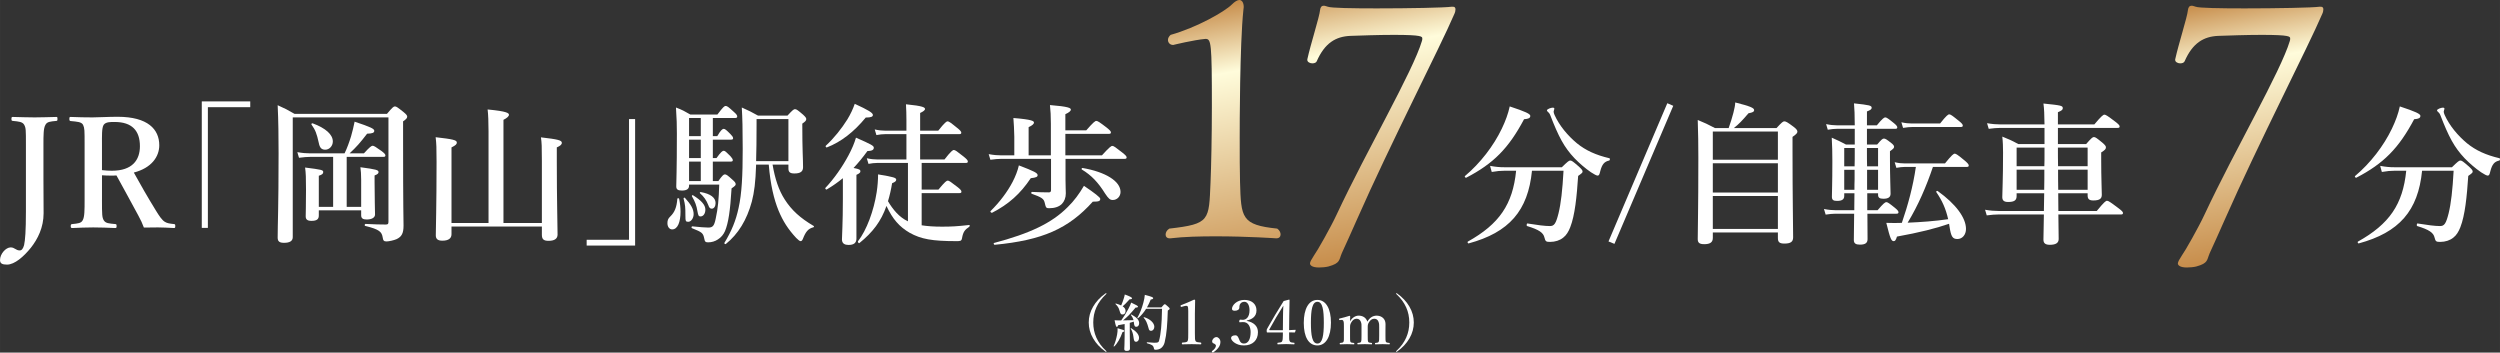 <?xml version="1.0" encoding="UTF-8"?>
<svg id="_レイヤー_2" data-name="レイヤー 2" xmlns="http://www.w3.org/2000/svg" width="138.905mm" height="19.591mm" xmlns:xlink="http://www.w3.org/1999/xlink" viewBox="0 0 393.747 55.534">
  <rect x="0" y="0" width="393.747" height="55.534" fill="#333333" stroke="none"/>
  <defs>
    <style>
      .cls-1 {
        fill: url(#_名称未設定グラデーション_79-2);
      }

      .cls-2 {
        fill: #fff;
      }

      .cls-3 {
        fill: url(#_名称未設定グラデーション_79);
      }
    </style>
    <linearGradient id="_名称未設定グラデーション_79" data-name="名称未設定グラデーション 79" x1="202.783" y1="-1.347" x2="210.387" y2="41.777" gradientUnits="userSpaceOnUse">
      <stop offset="0" stop-color="#c78d4b"/>
      <stop offset=".25" stop-color="#fffcdb"/>
      <stop offset="1" stop-color="#c78d4b"/>
    </linearGradient>
    <linearGradient id="_名称未設定グラデーション_79-2" data-name="名称未設定グラデーション 79" x1="350.67" y1="-.081" x2="357.719" y2="39.901" xlink:href="#_名称未設定グラデーション_79"/>
  </defs>
  <g id="_レイヤー_5" data-name="レイヤー 5">
    <g>
      <g>
        <g>
          <path class="cls-2" d="M4.081,22.786c0-2.328,0-2.616-.264-3.12-.264-.48-.84-.528-1.8-.624-.168-.024-.216-.048-.216-.312s.048-.312.216-.312c1.08.023,2.353.072,3.433.072,1.056,0,2.376-.049,3.432-.072.144,0,.168.048.168.312s-.024.288-.168.312c-.96.096-1.464.12-1.728.624-.312.528-.312,1.608-.312,3.12v5.377c0,2.016.024,3,.024,5.424,0,2.232-.912,4.057-2.016,5.448-1.104,1.368-2.544,2.641-3.745,2.641-.744,0-1.104-.168-1.104-.72,0-.96.912-1.992,1.68-1.992.624,0,.816.479,1.416.479.312,0,.528-.24.696-.84.168-.768.288-2.185.288-5.305v-10.513Z"/>
          <path class="cls-2" d="M16.059,31.475c0,2.4.024,2.736.264,3.192.312.528.84.528,1.848.624.168.024.192.072.192.336,0,.217-.024.288-.24.288-1.104-.048-2.328-.096-3.432-.096-1.056,0-2.28.048-3.312.096-.192,0-.24-.071-.24-.288,0-.264.048-.312.24-.336.888-.096,1.417-.12,1.656-.624.288-.527.288-1.584.288-3.192v-8.688c0-2.304,0-2.592-.24-3.12-.24-.48-.96-.504-1.944-.601-.168-.023-.216-.071-.216-.336,0-.288.048-.312.216-.312,1.128.048,2.376.072,3.432.072.912,0,2.448-.097,3.96-.097,4.752,0,6.553,1.969,6.553,4.488,0,1.801-1.224,3.576-4.009,4.297,1.032,1.872,2.185,3.889,3.457,5.952.528.864.96,1.513,1.416,1.801.384.239.768.288,1.464.359.144.024.192.048.192.312s-.048.312-.192.312c-1.008-.048-1.776-.096-2.544-.096-.672,0-1.368,0-2.208.024-.216-.601-.528-1.272-.864-1.873-1.176-2.16-2.256-4.176-3.456-6.336-.24.023-.528.023-.792.023-.48,0-.888,0-1.488-.048v3.864ZM16.059,26.795c.528.071,1.104.096,1.56.096,3.24,0,4.417-1.704,4.417-3.864,0-2.425-1.224-3.816-3.984-3.816-.624,0-1.392-.024-1.728.456-.312.504-.264,1.752-.264,3.12v4.009Z"/>
          <path class="cls-2" d="M39.412,16.882h-6.673v19.01h-.96V15.97h7.633v.912Z"/>
          <path class="cls-2" d="M60.94,17.938c.864-1.032,1.056-1.176,1.248-1.176.24,0,.432.144,1.368.888.432.36.576.528.576.721,0,.239-.168.408-.648.744v2.688c0,11.401.072,12.77.072,13.729,0,1.2-.288,1.752-1.104,2.136-.384.169-1.2.36-1.584.36-.432,0-.528-.168-.6-.647-.144-.864-.504-1.249-2.76-1.801-.12-.023-.072-.312.048-.312,1.416.071,2.304.096,3.192.096.36,0,.432-.096.432-.456v-16.417h-15.073v18.865c0,.624-.504.888-1.368.888-.72,0-1.008-.216-1.008-.815,0-2.208.144-4.44.144-13.321,0-2.496-.024-5.017-.144-7.537,1.272.576,1.464.672,2.664,1.368h14.545ZM52.467,24.706h-3.528c-.552,0-1.104.048-1.848.145l-.264-.889c.816.145,1.44.192,2.064.192h5.376c.408-.84.744-1.776,1.032-2.712.216-.769.408-1.536.552-2.28,2.592.864,3.096,1.128,3.096,1.439s-.288.433-1.128.456c-1.104,1.44-1.68,2.089-2.76,3.097h2.256c.912-1.008,1.2-1.2,1.368-1.2.216,0,.504.192,1.416.84.408.312.6.504.6.673,0,.168-.072.239-.312.239h-5.785v7.873h2.28v-4.248c0-.792-.048-1.513-.12-1.992,2.497.336,2.856.432,2.856.768,0,.216-.168.36-.624.528v1.008c0,2.688.072,4.536.072,5.137,0,.504-.528.792-1.32.792-.6,0-.864-.192-.864-.672v-.769h-6.672v.816c0,.576-.312.84-1.152.84-.648,0-.912-.216-.912-.72,0-.408.048-1.656.048-4.152,0-1.92-.024-2.641-.144-3.528,2.664.336,2.856.384,2.856.72,0,.264-.192.408-.696.576v4.896h2.256v-7.873ZM51.219,23.578c-.576,0-.864-.312-1.008-1.056-.336-1.513-.528-2.017-1.152-2.904-.072-.097.072-.24.192-.192,2.064.769,3.168,1.776,3.168,2.856,0,.696-.528,1.296-1.2,1.296Z"/>
          <path class="cls-2" d="M71.109,35.675v1.225c0,.648-.48,1.008-1.44,1.008-.744,0-1.032-.288-1.032-.84,0-1.152.12-4.584.12-11.569,0-2.256-.024-2.832-.144-3.888,2.76.312,3.336.456,3.336.84,0,.264-.168.432-.84.768v11.905h5.833v-14.449c0-1.488-.048-2.64-.144-3.433,3.072.288,3.36.576,3.36.841,0,.216-.288.504-.864.792v16.249h6.049v-9.769c0-2.4-.024-2.809-.144-3.721,2.688.312,3.288.456,3.288.864,0,.264-.24.48-.792.72v2.257c0,6.024.12,10.104.12,11.473,0,.648-.48.984-1.416.984-.768,0-1.056-.24-1.056-.96v-1.297h-14.233Z"/>
          <path class="cls-2" d="M92.397,37.764h6.672v-19.01h.96v19.922h-7.632v-.912Z"/>
          <path class="cls-2" d="M107.182,33.347c0,1.585-.432,2.784-1.32,2.784-.432,0-.744-.407-.744-.983,0-.433.096-.721.456-1.057.672-.647,1.008-1.439,1.104-2.784,0-.12.264-.12.288,0,.144.696.216,1.416.216,2.04ZM108.526,29.243c0,.504-.36.768-1.128.768-.648,0-.888-.192-.888-.648,0-.792.096-2.304.096-8.376,0-1.584-.024-1.969-.144-4.057,1.104.432,1.248.528,2.256,1.104h4.272c.912-1.2,1.104-1.345,1.296-1.345.24,0,.432.145,1.296.937.384.336.528.527.528.72,0,.168-.096.24-.36.24h-3.48v2.856h.696c.552-.96.84-1.152,1.008-1.152.216,0,.432.192,1.056.816.24.239.432.479.432.647s-.072.24-.312.24h-2.88v2.904h.576c.672-.96.96-1.152,1.128-1.152.216,0,.408.192,1.032.816.216.24.408.479.408.647s-.072.24-.312.24h-2.833v3.072h.864c.648-.912.84-1.056,1.032-1.056.24,0,.432.144,1.224.864.336.288.48.479.48.672,0,.168-.048.264-.648.672-.216,3.553-.504,5.448-1.032,6.721-.24.552-.624,1.008-1.128,1.32-.432.288-.96.456-1.536.456-.408,0-.528-.12-.6-.576-.192-.912-.336-1.009-1.944-1.656-.12-.048-.072-.288.048-.288,1.2.12,1.992.192,2.52.192.696,0,.937-.24,1.176-1.417.36-1.632.48-3.023.552-5.352h-4.752v.168ZM108.406,34.932c-.408,0-.456-.072-.456-1.032,0-1.248-.024-1.633-.288-2.616-.024-.12.144-.216.216-.12.96,1.056,1.368,1.776,1.368,2.568,0,.624-.408,1.2-.84,1.2ZM110.374,21.442v-2.856h-1.848v2.856h1.848ZM110.374,24.898v-2.904h-1.848v2.904h1.848ZM110.374,28.522v-3.072h-1.848v3.072h1.848ZM110.326,34.091c-.288,0-.36-.144-.48-.815-.144-.889-.36-1.488-.864-2.353-.072-.096.072-.24.168-.168,1.344.84,1.944,1.536,1.944,2.256,0,.648-.336,1.08-.768,1.08ZM112.102,32.867c-.264,0-.408-.145-.552-.576-.264-.696-.696-1.344-1.296-1.849-.096-.071,0-.216.12-.191,1.512.264,2.328.864,2.328,1.728,0,.505-.24.889-.6.889ZM121.679,25.931c.384,2.232.96,4.008,1.92,5.496,1.08,1.681,2.424,2.904,4.536,4.152.096.072.096.192-.024.216-.84.217-1.224.721-1.656,1.824-.12.288-.216.36-.384.36-.12,0-.36-.192-.672-.504-1.272-1.368-2.088-2.641-2.784-4.32-.72-1.776-1.272-4.032-1.536-7.225h-1.992c-.096,2.856-.288,4.296-.672,5.809-.792,2.904-2.136,5.112-4.104,6.696-.096.072-.288-.096-.216-.192,1.128-1.848,1.8-3.479,2.232-5.496.504-2.256.648-5.064.648-9.289,0-3.145-.048-4.849-.144-6.528,1.224.552,1.416.648,2.544,1.272h4.657c.792-.864.984-1.009,1.176-1.009.24,0,.432.145,1.272.864.36.336.504.504.504.696,0,.24-.144.384-.624.72,0,4.488.12,5.377.12,6.865,0,.695-.432.983-1.368.983-.648,0-.936-.191-.936-.768v-.624h-2.497ZM124.175,18.754h-5.017v.84c0,2.425-.024,4.272-.072,5.784h5.088v-6.624Z"/>
          <path class="cls-2" d="M132.751,28.066c-.792.648-1.608,1.225-2.544,1.776-.096.072-.288-.144-.216-.24,1.368-1.439,2.688-3.336,3.648-5.136.528-.984.936-1.944,1.176-2.785,2.448,1.08,2.808,1.272,2.808,1.585,0,.359-.312.504-1.008.527-.744,1.032-1.464,1.896-2.184,2.664.936.169,1.08.288,1.08.528,0,.192-.144.336-.624.553v10.032c0,.696-.408,1.008-1.248,1.008-.552,0-1.032-.191-1.032-.863,0-.624.144-2.545.144-6.361v-3.288ZM136.352,18.514c-1.848,2.256-3.889,3.841-6.121,4.704-.12.049-.264-.191-.168-.264,1.32-1.224,2.496-2.712,3.384-4.128.528-.864.912-1.704,1.176-2.473,2.136.984,2.856,1.416,2.856,1.752,0,.265-.264.408-1.128.408ZM145.16,35.483c.888.144,1.944.216,3.192.216,1.488,0,2.4-.048,4.296-.264.12-.024.096.216,0,.288-.696.456-.96.815-1.128,1.775-.048.265-.12.385-.288.433-.192.048-.336.048-.625.048-3.768,0-5.544-.312-7.344-1.32-1.632-.96-2.665-2.136-3.648-4.225-.84,2.425-2.16,4.152-4.272,5.857-.096.071-.288-.192-.216-.288,1.368-1.753,2.496-4.801,2.952-7.753.144-.96.216-1.896.216-2.784,2.472.408,2.856.528,2.856.84,0,.216-.168.36-.648.552-.168,1.032-.384,1.969-.648,2.833.769,1.296,1.752,2.52,3.145,3.168v-9.193h-4.896c-.408,0-.792.049-1.32.145l-.264-.888c.648.144,1.128.191,1.608.191h4.632v-3.984h-3.384c-.408,0-.816.048-1.344.145l-.264-.889c.648.145,1.128.192,1.608.192h3.384v-1.681c0-.863-.024-1.656-.072-2.472,2.736.264,3,.504,3,.744,0,.191-.288.408-.768.624v2.784h2.856c1.008-1.272,1.296-1.464,1.464-1.464.216,0,.48.191,1.512,1.031.456.36.648.576.648.744s-.072.24-.312.24h-6.169v3.984h3.84c1.008-1.296,1.296-1.488,1.464-1.488.216,0,.48.192,1.536,1.032.48.384.672.601.672.769s-.072.239-.312.239h-6.96v4.201h2.64c1.056-1.272,1.296-1.417,1.464-1.417.216,0,.48.192,1.536,1.009.432.336.624.552.624.72s-.072.24-.312.24h-5.953v5.064Z"/>
          <path class="cls-2" d="M167.816,28.259c0,1.008.048,1.752.048,2.184,0,.721-.24,1.297-.648,1.705-.456.432-1.128.647-1.992.647-.456,0-.504-.072-.696-.912-.144-.576-.48-.815-2.04-1.368-.12-.048-.072-.288.048-.288.936.048,2.04.072,2.664.072.24,0,.336-.12.336-.384v-4.896h-7.801c-.528,0-1.056.048-1.752.144l-.264-.888c.792.144,1.368.192,1.968.192h2.064v-2.953c-.024-1.08-.072-2.063-.144-2.928,2.976.24,3.24.479,3.24.72,0,.216-.264.456-.84.721v4.44h3.504v-4.993c0-1.128-.048-2.088-.144-2.928,3,.24,3.289.479,3.289.72,0,.216-.288.456-.864.72v2.545h3.289c1.128-1.297,1.416-1.488,1.584-1.488.216,0,.504.191,1.608,1.032.504.408.696.6.696.768s-.072.24-.312.24h-6.865v3.385h5.761c1.176-1.297,1.464-1.488,1.632-1.488.216,0,.48.191,1.584,1.056.48.384.672.576.672.744s-.072.24-.312.24h-9.313v3.24ZM162.344,28.066c-1.632,2.448-3.48,4.104-6.097,5.448-.096.049-.336-.168-.24-.264,1.464-1.44,2.664-3.048,3.48-4.608.456-.888.792-1.752.984-2.592,2.448.936,2.952,1.2,2.952,1.536,0,.264-.216.384-1.08.479ZM172.112,31.763c-3.84,4.272-7.944,6.073-15.457,6.793-.12,0-.216-.264-.096-.288,5.617-1.488,9.097-3.12,11.617-5.665.984-.96,1.8-2.063,2.544-3.336q2.568,1.729,2.568,2.04c0,.36-.192.456-1.176.456ZM175.257,31.499c-.432,0-.672-.216-1.2-1.008-1.104-1.776-2.184-2.904-3.672-3.793-.096-.071,0-.264.12-.24,3.625.625,5.977,2.089,5.977,3.769,0,.721-.552,1.272-1.224,1.272Z"/>
          <path class="cls-2" d="M240.037,18.778c-2.424,4.56-4.801,6.984-9.121,9.217-.096.048-.288-.192-.192-.265,2.424-2.04,4.512-4.752,5.809-7.465.576-1.2,1.008-2.376,1.248-3.504,2.472.816,3.24,1.176,3.24,1.488,0,.336-.264.479-.984.528ZM241.285,26.891c-.624,6.312-3.601,9.721-9.985,11.449-.12.023-.216-.24-.12-.288,4.944-2.761,7.081-5.856,7.608-11.161h-1.824c-.6,0-1.2.048-2.016.192l-.264-.961c.888.168,1.536.217,2.208.217h9.097c.936-.912,1.128-1.057,1.32-1.057.24,0,.432.145,1.368.96.432.408.576.576.576.769,0,.168-.048.24-.696.696-.216,3.24-.504,6.192-1.248,8.088-.264.673-.6,1.248-1.104,1.633-.528.432-1.272.672-2.064.672-.6,0-.744-.048-.888-.672-.168-.769-.84-1.248-2.736-1.824-.12-.024-.072-.433.048-.408,1.632.264,2.76.408,3.552.408.672,0,.936-.384,1.344-1.992.384-1.561.624-3.648.792-6.721h-4.968ZM253.454,25.282c-.768.168-1.128.576-1.416,1.681-.12.552-.216.695-.408.695-.168,0-.552-.191-1.056-.527-.936-.648-1.8-1.393-2.592-2.208-1.632-1.729-2.496-3.36-3.84-6.841-.048-.12-.144-.288-.312-.433-.12-.071-.192-.191-.192-.264,0-.192.624-.432.936-.432.144,0,.24.071.24.191,0,.048-.12.312-.12.433,0,.119.048.312.144.527.768,1.704,2.088,3.265,3.528,4.465,1.392,1.128,2.976,1.848,5.112,2.353.12.023.096.336-.024.359Z"/>
          <path class="cls-2" d="M253.336,38.027l9.265-21.77.936.408-9.265,21.745-.936-.384Z"/>
          <path class="cls-2" d="M269.768,36.611v.864c0,.672-.408.984-1.344.984-.816,0-1.032-.265-1.032-.816,0-2.112.096-4.345.096-12.817,0-1.968-.024-3.937-.096-5.929,1.248.528,1.44.601,2.712,1.272h2.16c.288-.816.552-1.656.744-2.4.168-.672.288-1.248.288-1.632,2.376.6,2.976.864,2.976,1.2,0,.264-.216.384-.888.504-1.032,1.2-1.488,1.68-2.304,2.328h6.721c.84-.912,1.032-1.056,1.224-1.056.24,0,.48.119,1.44.84.456.336.624.576.624.768,0,.217-.12.385-.768.841v2.424c0,6.961.096,11.809.096,13.394,0,.695-.384.983-1.368.983-.768,0-1.032-.216-1.032-.864v-.888h-10.249ZM280.016,20.722h-10.249v4.44h10.249v-4.44ZM280.016,25.715h-10.249v4.608h10.249v-4.608ZM280.016,30.875h-10.249v5.185h10.249v-5.185Z"/>
          <path class="cls-2" d="M294.089,33.107h1.632c.912-1.08,1.2-1.272,1.368-1.272.216,0,.48.192,1.344.888.384.312.576.528.576.696s-.072.24-.312.24h-4.584c0,1.872.024,3.24.024,4.008,0,.601-.36.864-1.2.864-.648,0-.96-.191-.96-.72,0-.72.024-2.064.048-4.152h-2.904c-.48,0-.96.048-1.584.144l-.264-.888c.72.144,1.272.192,1.824.192h2.952v-.505c0-.72.024-1.439.024-2.16h-1.608v.433c0,.528-.36.768-1.128.768-.576,0-.816-.144-.816-.647,0-.912.072-1.896.072-5.641,0-1.225-.024-2.448-.096-3.673,1.056.48,1.248.553,2.232,1.08h1.392v-2.472h-2.809c-.432,0-.864.048-1.44.144l-.264-.888c.672.144,1.176.192,1.68.192h2.833c0-1.729-.048-2.473-.12-3.457,2.448.265,2.784.336,2.784.696,0,.216-.168.36-.744.576v2.185h1.56c.864-1.057,1.152-1.248,1.32-1.248.216,0,.48.191,1.344.888.36.288.552.504.552.672s-.072.24-.312.24h-4.464v2.472h1.608c.672-.792.864-.936,1.056-.936.24,0,.456.144,1.152.696.312.239.456.408.456.6,0,.192-.096.312-.648.696v1.104c0,2.928.096,4.944.096,5.592,0,.553-.384.792-1.128.792-.6,0-.84-.168-.84-.624v-.24h-1.705v2.665ZM292.097,26.194c.024-.72.024-1.416.024-2.136v-.744h-1.656v2.88h1.632ZM292.073,29.891c0-.552,0-1.08.024-1.632v-1.513h-1.632v3.145h1.608ZM295.793,26.194v-2.88h-1.752v.624c0,.768,0,1.512.024,2.256h1.729ZM295.793,29.891v-3.145h-1.729v3.145h1.729ZM304.434,26.29c-1.032,3.049-2.304,6.025-3.984,8.785,2.136-.096,4.272-.24,6.384-.552-.384-1.681-.936-2.904-1.872-4.272-.072-.096.12-.24.216-.168,2.88,2.064,4.464,4.225,4.464,5.977,0,.912-.576,1.584-1.344,1.584s-1.008-.36-1.248-1.944c-.024-.144-.048-.312-.072-.456-2.064.72-4.728,1.393-8.208,2.017-.168.552-.288.72-.504.72-.384,0-.552-.36-1.176-2.88.624.023.888.023,1.32.023.36,0,.72,0,1.128-.023.984-2.856,1.776-5.809,2.208-8.81h-1.728c-.408,0-.816.049-1.344.145l-.264-.888c.624.144,1.104.191,1.584.191h6.336c1.08-1.344,1.368-1.536,1.536-1.536.216,0,.48.192,1.536,1.057.48.407.672.624.672.792s-.072.239-.312.239h-5.328ZM305.562,19.45c.984-1.248,1.272-1.44,1.44-1.44.216,0,.48.192,1.488,1.008.456.36.648.576.648.744s-.072.24-.312.24h-7.608c-.456,0-.888.048-1.488.144l-.264-.888c.648.145,1.152.192,1.632.192h4.464Z"/>
          <path class="cls-2" d="M322.008,20.146h-6.961c-.552,0-1.104.049-1.824.145l-.264-.888c.84.144,1.464.191,2.088.191h6.961c-.024-1.608-.048-2.424-.168-3.288,2.833.288,3.048.336,3.048.744,0,.24-.192.384-.768.624v1.92h5.737c1.128-1.344,1.416-1.536,1.584-1.536.216,0,.504.192,1.68,1.08.528.408.72.601.72.769s-.072.239-.312.239h-9.409v2.545h4.44c.84-.96,1.032-1.104,1.224-1.104.24,0,.432.145,1.344.889.408.359.552.527.552.72,0,.288-.144.432-.744.816v1.104c0,2.904.096,4.921.096,5.568,0,.601-.336.889-1.344.889-.6,0-.888-.192-.888-.769v-.36h-4.632c0,.937.024,1.849.024,2.785h6.048c1.152-1.417,1.44-1.608,1.608-1.608.216,0,.504.191,1.752,1.128.576.432.768.624.768.792s-.072.24-.312.24h-9.865c.024,1.8.048,3.12.048,3.864,0,.624-.456.912-1.392.912-.696,0-1.008-.24-1.008-.816,0-.696.024-1.968.072-3.96h-7.153c-.552,0-1.104.048-1.848.144l-.264-.888c.84.144,1.464.192,2.088.192h7.177c0-.576.024-1.849.048-2.785h-4.344v.433c0,.672-.36.936-1.344.936-.672,0-.912-.264-.912-.768,0-1.152.12-2.376.12-7.032,0-.816-.024-1.656-.12-2.497,1.176.48,1.368.553,2.521,1.177h4.128v-2.545ZM317.616,23.242v2.929h4.368c.024-.601.024-1.2.024-1.776v-1.152h-4.393ZM321.96,29.891c.024-.936.024-2.352.024-3.168h-4.368v3.168h4.344ZM324.12,23.242c0,.984,0,1.944.024,2.929h4.656v-2.929h-4.681ZM328.801,29.891v-3.168h-4.656c0,.768,0,2.232.024,3.168h4.632Z"/>
          <path class="cls-2" d="M380.228,18.778c-2.424,4.56-4.801,6.984-9.121,9.217-.096.048-.288-.192-.192-.265,2.424-2.04,4.512-4.752,5.809-7.465.576-1.2,1.008-2.376,1.248-3.504,2.472.816,3.24,1.176,3.24,1.488,0,.336-.264.479-.984.528ZM381.476,26.891c-.624,6.312-3.601,9.721-9.985,11.449-.12.023-.216-.24-.12-.288,4.944-2.761,7.081-5.856,7.609-11.161h-1.824c-.6,0-1.2.048-2.017.192l-.264-.961c.888.168,1.536.217,2.208.217h9.097c.936-.912,1.128-1.057,1.32-1.057.24,0,.432.145,1.368.96.432.408.576.576.576.769,0,.168-.048.24-.696.696-.216,3.24-.504,6.192-1.248,8.088-.264.673-.6,1.248-1.104,1.633-.528.432-1.272.672-2.064.672-.6,0-.744-.048-.888-.672-.168-.769-.84-1.248-2.736-1.824-.12-.024-.072-.433.048-.408,1.632.264,2.76.408,3.552.408.672,0,.936-.384,1.344-1.992.384-1.561.624-3.648.792-6.721h-4.968ZM393.645,25.282c-.768.168-1.128.576-1.416,1.681-.12.552-.216.695-.408.695-.168,0-.552-.191-1.056-.527-.936-.648-1.8-1.393-2.592-2.208-1.632-1.729-2.496-3.36-3.84-6.841-.048-.12-.144-.288-.312-.433-.12-.071-.192-.191-.192-.264,0-.192.624-.432.936-.432.144,0,.24.071.24.191,0,.048-.12.312-.12.433,0,.119.048.312.144.527.768,1.704,2.088,3.265,3.528,4.465,1.392,1.128,2.976,1.848,5.112,2.353.12.023.096.336-.024.359Z"/>
        </g>
        <g>
          <path class="cls-3" d="M184.743,7.075c-.475,0-.792-.37-.792-.792,0-.264.159-.581.422-.792,4.118-1.161,8.5-3.643,9.662-4.805.422-.422.845-.687,1.162-.687.37,0,.687.37.687,1.109,0,.158-.053.316-.053.475-.581,5.438-.581,18.426-.581,20.062,0,2.798,0,5.279.053,7.021.159,5.649.211,6.758,5.86,7.339.37.264.528.634.528.897,0,.37-.211.634-.686.634,0,0-4.541-.316-9.451-.316-2.481,0-5.068.053-7.233.316h-.105c-.422,0-.633-.264-.633-.581s.158-.687.581-.95c6.441-.739,6.23-1.267,6.494-7.286.105-2.481.211-7.232.211-11.984,0-10.031-.106-10.611-1.003-10.611-1.848.158-5.068.95-5.068.95h-.053Z"/>
          <path class="cls-3" d="M207.748,42.131c-1.108,0-1.425-.369-1.425-.633s.264-.687.634-1.268c.475-.634,2.64-4.435,3.59-6.494,4.751-10.137,11.984-22.49,13.41-27.295.053-.158.053-.264.053-.369,0-.317,0-.581-4.488-.581-2.428,0-5.279.105-6.863.158-2.27.105-4.012,1.108-5.28,4.013-.105.211-.369.316-.686.316-.37,0-.792-.211-.792-.527v-.106c.528-2.428,1.901-6.651,2.006-7.761.053-.475.264-.687.581-.687.211,0,.422.106.634.159.528.211,3.907.264,7.708.264,5.016,0,10.77-.105,11.826-.264h.158c.317,0,.422.158.422.422,0,.211-.053.476-.211.792-2.165,5.068-10.031,20.326-15.311,32.311-.687,1.584-1.795,4.013-2.376,5.28-.475,1.108-.211,1.583-2.112,2.111-.422.105-1.003.158-1.479.158Z"/>
        </g>
        <path class="cls-1" d="M344.438,42.131c-1.108,0-1.425-.369-1.425-.633s.264-.687.634-1.268c.475-.634,2.64-4.435,3.59-6.494,4.751-10.137,11.984-22.49,13.41-27.295.053-.158.053-.264.053-.369,0-.317,0-.581-4.488-.581-2.428,0-5.279.105-6.863.158-2.27.105-4.012,1.108-5.28,4.013-.105.211-.369.316-.686.316-.37,0-.792-.211-.792-.527v-.106c.528-2.428,1.901-6.651,2.006-7.761.053-.475.264-.687.581-.687.211,0,.422.106.634.159.528.211,3.907.264,7.708.264,5.016,0,10.77-.105,11.826-.264h.158c.317,0,.422.158.422.422,0,.211-.053.476-.211.792-2.165,5.068-10.031,20.326-15.311,32.311-.687,1.584-1.795,4.013-2.376,5.28-.475,1.108-.211,1.583-2.112,2.111-.422.105-1.003.158-1.479.158Z"/>
      </g>
      <g>
        <path class="cls-2" d="M174.27,46.228c0,.029-.01.048-.048.087-1.401,1.314-2.035,2.773-2.035,4.481,0,1.68.624,3.158,1.996,4.444.067.067.086.086.086.124,0,.039-.019.058-.048.058s-.058-.009-.125-.058c-.845-.604-1.478-1.285-1.929-2.063-.47-.806-.691-1.641-.691-2.505s.221-1.698.691-2.505c.451-.777,1.094-1.469,1.939-2.073.048-.028.067-.048.096-.048.039,0,.067.02.067.058Z"/>
        <path class="cls-2" d="M176.796,52.303c-.346.989-.845,1.843-1.315,2.266-.039.028-.106-.02-.086-.067.23-.489.432-1.19.547-1.805.058-.307.086-.595.077-1.008.97.278,1.056.326,1.056.433,0,.086-.086.144-.278.182ZM176.595,50.46c.365-.489.796-1.199,1.123-1.813.211-.403.374-.759.441-.988.815.374,1.075.527,1.075.643,0,.086-.086.144-.374.135-.999,1.171-1.056,1.237-1.968,2.024.547,0,1.094-.019,1.641-.038-.077-.278-.201-.528-.413-.815-.029-.039.048-.087.086-.067.845.461,1.209.873,1.209,1.362,0,.336-.183.566-.432.566-.23,0-.355-.076-.403-.71l-.01-.105c-.211.077-.422.134-.633.191v1.325c0,1.026.029,2.312.029,2.735,0,.259-.164.364-.509.364-.25,0-.384-.076-.384-.297,0-.202.057-.836.057-2.083v-1.853c-.316.067-.662.125-1.017.183-.067.191-.125.269-.211.269-.115,0-.192-.192-.355-1.046.25.019.336.019.509.019h.538ZM177.007,46.967c.067-.23.125-.432.144-.586.758.27,1.142.461,1.142.596,0,.105-.105.163-.384.163-.634.69-.787.854-1.094,1.104.316.211.46.441.46.729,0,.336-.182.557-.451.557-.288,0-.336-.058-.5-.604-.125-.451-.278-.691-.633-1.037-.039-.028.01-.096.058-.086.336.096.614.201.835.307.154-.336.307-.768.422-1.142ZM178.927,53.829c-.24,0-.345-.144-.413-.787-.058-.509-.23-.988-.432-1.296-.028-.038.039-.086.077-.058.854.528,1.238,1.027,1.238,1.536,0,.346-.192.604-.47.604ZM180.511,48.637c-.375.604-.807,1.104-1.277,1.487-.038.029-.134-.028-.105-.066.384-.644.729-1.546.95-2.381.125-.451.202-.883.23-1.238,1.084.278,1.315.394,1.315.509,0,.135-.096.183-.384.23-.182.441-.374.864-.595,1.238h2.274c.375-.441.451-.499.528-.499.096,0,.173.058.547.403.173.153.23.23.23.307,0,.067-.028.096-.297.288-.067,2.121-.163,3.638-.499,5.02-.105.441-.365.768-.614.931-.202.135-.518.221-.806.221-.192,0-.23-.028-.278-.269-.096-.412-.288-.527-1.075-.758-.048-.01-.048-.153,0-.153.634.058.989.076,1.113.076.624,0,.71-.067.778-.307.288-1.037.432-2.562.47-5.039h-2.505ZM181.278,52.102c-.202,0-.317-.096-.384-.423-.221-.806-.403-1.257-.768-1.641-.029-.038.01-.096.058-.087.912.26,1.622.902,1.622,1.517,0,.336-.211.634-.528.634Z"/>
        <path class="cls-2" d="M186.111,48.329c-.096.029-.134.02-.163-.105-.029-.105-.029-.134.086-.173.557-.201,1.401-.557,2.044-.863.067,0,.154.048.154.115-.01.768-.039,1.344-.039,2.121v3.004c0,.95.01,1.075.105,1.276.096.202.413.211.816.25.067.01.086.038.086.144,0,.115-.019.135-.086.135-.441-.02-.969-.029-1.42-.029-.499,0-1.008.01-1.459.029-.077,0-.096-.02-.096-.135,0-.105.029-.134.096-.144.403-.029.72-.039.816-.25.105-.221.096-.633.096-1.276v-3.436c0-.355-.02-.634-.096-.739-.067-.105-.269-.115-.566-.029l-.374.105Z"/>
        <path class="cls-2" d="M191.084,55.509c-.039.038-.105.038-.173-.038-.086-.106-.058-.145-.01-.183.394-.288.605-.576.605-.854,0-.125-.144-.24-.25-.298-.163-.066-.346-.114-.346-.374,0-.297.317-.672.691-.672.24,0,.614.298.614.777,0,.394-.163.97-1.132,1.642Z"/>
        <path class="cls-2" d="M196.36,50.537c1.133.23,1.766.845,1.766,1.785,0,1.276-.854,2.083-2.198,2.083-.71,0-1.075-.183-1.411-.375-.307-.191-.624-.499-.624-.806,0-.23.25-.413.691-.413.374,0,.499.461.614.729.105.278.278.566.729.566.672,0,1.046-.7,1.046-1.813,0-.691-.297-1.632-1.257-1.564-.125.009-.336.028-.432.028-.086,0-.134-.02-.096-.192.029-.182.077-.221.183-.221.086,0,.25.029.365.029.528,0,1.065-.423,1.065-1.497,0-.729-.278-1.344-.806-1.344-.336,0-.576.144-.72.432-.067.163-.077.316-.077.479,0,.317-.307.499-.72.499-.298,0-.442-.096-.442-.307,0-.547.749-1.401,1.958-1.401,1.094,0,1.9.604,1.9,1.651,0,.998-.72,1.41-1.536,1.603v.048Z"/>
        <path class="cls-2" d="M203.039,52.773c0,.614-.009.739.086.96.086.211.346.221.691.249.058,0,.067.02.067.125,0,.115-.019.125-.077.125-.394-.02-.835-.039-1.238-.039-.413,0-.893.02-1.296.039-.067,0-.086,0-.086-.125,0-.105.019-.115.086-.125.307-.028.576-.048.653-.211.096-.201.125-.451.125-.979v-.433h-1.517c-.365,0-.633.01-.912.01-.086,0-.125-.028-.125-.249,0-.212.019-.23.105-.394.902-1.584,1.603-2.793,2.572-4.31l.854-.23c.048,0,.077.02.077.115-.02.758-.02,1.545-.048,2.447l-.02,2.246c.259,0,.634-.02.97-.048.048,0,.067.019.057.066l-.086.288c-.02.058-.029.067-.086.067-.278-.02-.653-.02-.854-.02v.423ZM202.07,49.923c.01-.72.019-1.133.058-1.785-.749,1.19-1.517,2.467-2.188,3.714-.058.106-.048.154.077.154h2.035l.019-2.083Z"/>
        <path class="cls-2" d="M209.624,50.806c0,2.208-.797,3.6-2.131,3.6-1.382,0-2.15-1.325-2.15-3.542,0-2.246.787-3.628,2.15-3.628,1.334,0,2.131,1.382,2.131,3.57ZM206.466,50.835c0,1.996.201,3.272,1.027,3.272.796,0,1.008-1.276,1.008-3.272s-.192-3.302-1.008-3.302c-.826,0-1.027,1.296-1.027,3.302Z"/>
        <path class="cls-2" d="M211.028,50.412c-.096.01-.115,0-.125-.105-.01-.115.009-.125.105-.144.394-.087,1.065-.27,1.536-.423.058,0,.105.039.105.077-.009.278-.019.566-.019.806.307-.585.854-.911,1.353-.911.547,0,1.152.239,1.373.95.355-.614.835-.95,1.498-.95.297,0,1.363.153,1.363,1.372,0,.355-.01.835-.01,1.065v.662c0,.576,0,.874.067,1.018.077.144.278.153.538.183.057.01.077.019.077.105,0,.096-.01.115-.077.115-.336,0-.729-.029-1.056-.029-.336,0-.739.02-1.113.029-.077,0-.086-.02-.086-.115s.02-.105.086-.105c.269-.029.422-.029.499-.183.077-.153.077-.461.077-1.018v-1.305c0-.278.009-.528-.106-.826-.105-.287-.307-.479-.672-.479s-.643.24-.825.547c-.173.278-.202.451-.202.749v1.314c0,.576,0,.874.067,1.018.067.144.259.153.547.183.058.01.067.028.067.115,0,.086-.01.105-.077.105-.365-.01-.749-.029-1.056-.029-.345,0-.739.02-1.094.029-.077,0-.086-.02-.086-.115,0-.087.019-.105.086-.105.259-.02.413-.029.489-.183s.077-.461.077-1.018v-1.305c0-.278.02-.528-.105-.826-.115-.297-.326-.479-.682-.479s-.624.24-.806.547c-.172.288-.211.461-.211.768v1.296c0,.576-.01.874.058,1.018.067.153.269.153.538.183.058.01.077.028.077.124,0,.087-.019.097-.077.097-.336-.01-.739-.029-1.065-.029-.336,0-.72.02-1.075.029-.067,0-.086-.02-.086-.105,0-.087.02-.105.086-.115.269-.029.422-.029.509-.183s.067-.461.067-1.018v-1.42c0-.346,0-.624-.067-.797-.058-.163-.153-.221-.336-.201l-.23.019Z"/>
        <path class="cls-2" d="M220.042,46.218c.845.604,1.488,1.296,1.939,2.073.47.807.691,1.642.691,2.505s-.221,1.699-.691,2.505c-.451.778-1.084,1.459-1.929,2.063-.067.049-.096.058-.125.058s-.048-.019-.048-.058c0-.038.02-.057.086-.124,1.373-1.286,1.997-2.765,1.997-4.444,0-1.708-.634-3.167-2.035-4.481-.039-.039-.048-.058-.048-.087,0-.038.029-.058.067-.058.029,0,.048.02.096.048Z"/>
      </g>
    </g>
  </g>
</svg>